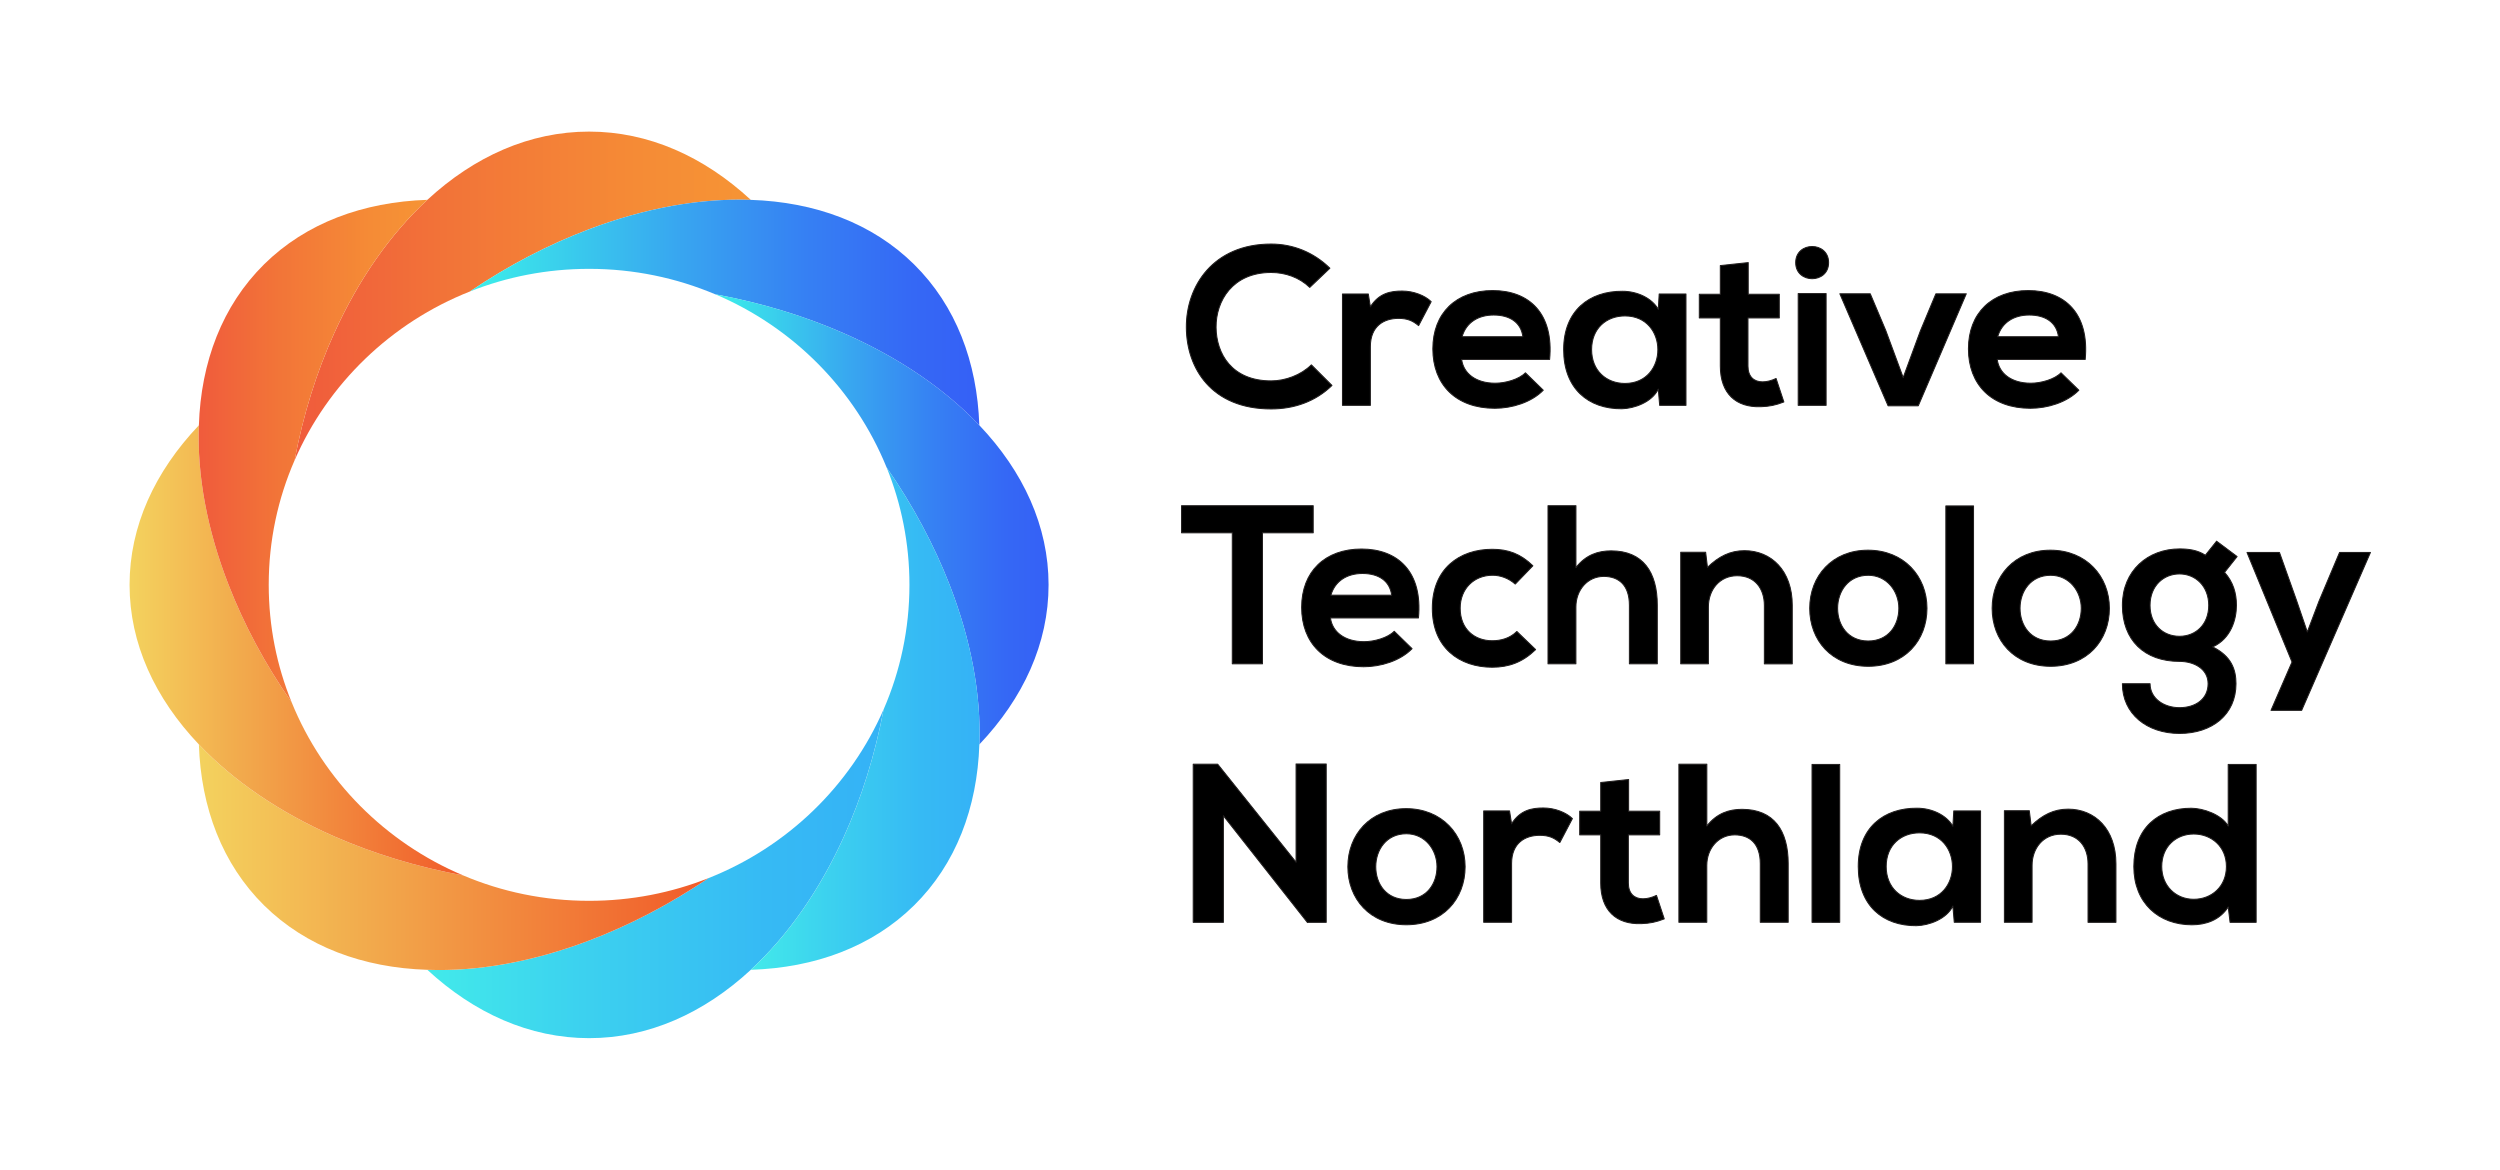 <?xml version="1.0" encoding="UTF-8" standalone="no"?>
<!DOCTYPE svg PUBLIC "-//W3C//DTD SVG 1.1//EN" "http://www.w3.org/Graphics/SVG/1.1/DTD/svg11.dtd">
<!-- Created with Vectornator (http://vectornator.io/) -->
<svg height="100%" stroke-miterlimit="10" style="fill-rule:nonzero;clip-rule:evenodd;stroke-linecap:round;stroke-linejoin:round;" version="1.1" viewBox="0 0 668.657 312.864" width="100%" xml:space="preserve" xmlns="http://www.w3.org/2000/svg" xmlns:xlink="http://www.w3.org/1999/xlink">
<defs>
<linearGradient gradientTransform="matrix(1 0 0 1 -70.317 -145.533)" gradientUnits="userSpaceOnUse" id="LinearGradient" x1="149.11" x2="271.13" y1="224.69" y2="224.69">
<stop offset="0" stop-color="#f05b3c"/>
<stop offset="0.34" stop-color="#f27438"/>
<stop offset="0.75" stop-color="#f58b36"/>
<stop offset="1" stop-color="#f69435"/>
</linearGradient>
<linearGradient gradientTransform="matrix(1 0 0 1 -70.317 -145.533)" gradientUnits="userSpaceOnUse" id="LinearGradient_2" x1="184.61" x2="306.65" y1="379.23" y2="379.23">
<stop offset="0" stop-color="#42eaea"/>
<stop offset="0.34" stop-color="#3cd1ef"/>
<stop offset="0.74" stop-color="#36baf4"/>
<stop offset="1" stop-color="#35b2f6"/>
</linearGradient>
<linearGradient gradientTransform="matrix(1 0 0 1 -70.317 -145.533)" gradientUnits="userSpaceOnUse" id="LinearGradient_3" x1="123.5" x2="259.81" y1="374.81" y2="374.81">
<stop offset="0" stop-color="#f3d25e"/>
<stop offset="1" stop-color="#f15a29"/>
</linearGradient>
<linearGradient gradientTransform="matrix(1 0 0 1 -70.317 -145.533)" gradientUnits="userSpaceOnUse" id="LinearGradient_4" x1="196.01" x2="332.26" y1="229.11" y2="229.11">
<stop offset="0" stop-color="#3cf0ea"/>
<stop offset="0.11" stop-color="#3adbeb"/>
<stop offset="0.41" stop-color="#38a6f0"/>
<stop offset="0.66" stop-color="#3680f3"/>
<stop offset="0.87" stop-color="#3568f5"/>
<stop offset="1" stop-color="#3560f6"/>
</linearGradient>
<linearGradient gradientTransform="matrix(1 0 0 1 -70.317 -145.533)" gradientUnits="userSpaceOnUse" id="LinearGradient_5" x1="104.97" x2="194.21" y1="319.49" y2="319.49">
<stop offset="0" stop-color="#f3d25e"/>
<stop offset="1" stop-color="#f15a29"/>
</linearGradient>
<linearGradient gradientTransform="matrix(1 0 0 1 -70.317 -145.533)" gradientUnits="userSpaceOnUse" id="LinearGradient_6" x1="261.62" x2="350.77" y1="284.45" y2="284.45">
<stop offset="0" stop-color="#3cf0ea"/>
<stop offset="0.11" stop-color="#3adbeb"/>
<stop offset="0.41" stop-color="#38a6f0"/>
<stop offset="0.66" stop-color="#3680f3"/>
<stop offset="0.87" stop-color="#3568f5"/>
<stop offset="1" stop-color="#3560f6"/>
</linearGradient>
<linearGradient gradientTransform="matrix(1 0 0 1 -70.317 -145.533)" gradientUnits="userSpaceOnUse" id="LinearGradient_7" x1="123.44" x2="184.61" y1="266.19" y2="266.19">
<stop offset="0" stop-color="#f05b3c"/>
<stop offset="0.34" stop-color="#f27438"/>
<stop offset="0.75" stop-color="#f58b36"/>
<stop offset="1" stop-color="#f69435"/>
</linearGradient>
<linearGradient gradientTransform="matrix(1 0 0 1 -70.317 -145.533)" gradientUnits="userSpaceOnUse" id="LinearGradient_8" x1="271.13" x2="332.32" y1="337.73" y2="337.73">
<stop offset="0" stop-color="#42eaea"/>
<stop offset="0.34" stop-color="#3cd1ef"/>
<stop offset="0.74" stop-color="#36baf4"/>
<stop offset="1" stop-color="#35b2f6"/>
</linearGradient>
</defs>
<g id="Untitled">
<g opacity="1">
<g opacity="1">
<path d="M356.243 103.097C351.843 107.387 346.153 109.377 339.983 109.377C324.093 109.377 317.363 98.567 317.303 87.567C317.243 76.507 324.513 65.277 339.983 65.277C345.793 65.277 351.293 67.447 355.693 71.737L350.313 76.867C347.503 74.147 343.713 72.877 339.983 72.877C329.653 72.877 325.193 80.487 325.253 87.557C325.313 94.567 329.413 101.877 339.983 101.877C343.713 101.877 347.933 100.367 350.743 97.587L356.243 103.087L356.243 103.097Z" fill="#000000" fill-rule="nonzero" opacity="1" stroke="#221f1f" stroke-linecap="butt" stroke-linejoin="miter" stroke-width="0.28"/>
<path d="M365.973 78.637L366.523 82.077C368.843 78.387 371.963 77.847 375.023 77.847C378.083 77.847 381.133 79.057 382.783 80.687L379.423 87.087C377.893 85.817 376.493 85.157 374.043 85.157C370.133 85.157 366.523 87.207 366.523 92.707L366.523 108.417L359.063 108.417L359.063 78.637C359.063 78.637 365.973 78.637 365.973 78.637Z" fill="#000000" fill-rule="nonzero" opacity="1" stroke="#221f1f" stroke-linecap="butt" stroke-linejoin="miter" stroke-width="0.28"/>
<path d="M390.933 96.157C391.423 99.847 394.663 102.497 399.923 102.497C402.673 102.497 406.283 101.467 407.993 99.717L412.763 104.367C409.583 107.627 404.393 109.197 399.803 109.197C389.413 109.197 383.233 102.857 383.233 93.307C383.233 83.757 389.463 77.717 399.243 77.717C409.023 77.717 415.623 83.877 414.463 96.137L390.933 96.137L390.933 96.157ZM407.313 90.057C406.823 86.187 403.763 84.257 399.493 84.257C395.453 84.257 392.153 86.187 391.053 90.057C391.053 90.057 407.313 90.057 407.313 90.057Z" fill="#000000" fill-rule="nonzero" opacity="1" stroke="#221f1f" stroke-linecap="butt" stroke-linejoin="miter" stroke-width="0.28"/>
<path d="M443.783 78.637L450.933 78.637L450.933 108.417L443.903 108.417L443.533 104.067C441.823 107.567 437.113 109.267 433.753 109.327C424.833 109.387 418.223 103.947 418.223 93.497C418.223 83.047 425.133 77.847 433.933 77.907C437.963 77.907 441.823 79.777 443.533 82.737L443.773 78.627L443.783 78.637ZM425.693 93.497C425.693 99.177 429.663 102.557 434.613 102.557C446.353 102.557 446.353 84.497 434.613 84.497C429.663 84.497 425.693 87.817 425.693 93.497Z" fill="#000000" fill-rule="nonzero" opacity="1" stroke="#221f1f" stroke-linecap="butt" stroke-linejoin="miter" stroke-width="0.28"/>
<path d="M467.583 70.237L467.583 78.697L475.893 78.697L475.893 85.037L467.513 85.037L467.513 97.907C467.513 100.747 469.103 102.137 471.423 102.137C472.583 102.137 473.933 101.777 475.033 101.227L477.113 107.507C474.973 108.357 473.203 108.717 470.943 108.777C464.403 109.017 460.123 105.337 460.123 97.907L460.123 85.037L454.503 85.037L454.503 78.697L460.123 78.697L460.123 71.027C460.123 71.027 467.583 70.237 467.583 70.237Z" fill="#000000" fill-rule="nonzero" opacity="1" stroke="#221f1f" stroke-linecap="butt" stroke-linejoin="miter" stroke-width="0.28"/>
<path d="M489.083 70.237C489.083 75.977 480.283 75.977 480.283 70.237C480.283 64.497 489.083 64.497 489.083 70.237ZM480.953 78.517L480.953 108.417L488.413 108.417L488.413 78.517L480.953 78.517Z" fill="#000000" fill-rule="nonzero" opacity="1" stroke="#221f1f" stroke-linecap="butt" stroke-linejoin="miter" stroke-width="0.28"/>
<path d="M525.903 78.577L513.063 108.537L504.993 108.537L492.093 78.577L500.223 78.577L504.383 88.427L509.033 100.997L513.613 88.557L517.773 78.587L525.903 78.587L525.903 78.577Z" fill="#000000" fill-rule="nonzero" opacity="1" stroke="#221f1f" stroke-linecap="butt" stroke-linejoin="miter" stroke-width="0.28"/>
<path d="M534.183 96.157C534.673 99.847 537.913 102.497 543.173 102.497C545.923 102.497 549.533 101.467 551.243 99.717L556.013 104.367C552.833 107.627 547.643 109.197 543.053 109.197C532.663 109.197 526.483 102.857 526.483 93.307C526.483 83.757 532.713 77.717 542.493 77.717C552.273 77.717 558.873 83.877 557.713 96.137L534.183 96.137L534.183 96.157ZM550.563 90.057C550.073 86.187 547.013 84.257 542.743 84.257C538.703 84.257 535.403 86.187 534.303 90.057C534.303 90.057 550.563 90.057 550.563 90.057Z" fill="#000000" fill-rule="nonzero" opacity="1" stroke="#221f1f" stroke-linecap="butt" stroke-linejoin="miter" stroke-width="0.28"/>
<path d="M329.593 142.507L316.023 142.507L316.023 135.257L351.233 135.257L351.233 142.507L337.663 142.507L337.663 177.547L329.593 177.547L329.593 142.507Z" fill="#000000" fill-rule="nonzero" opacity="1" stroke="#221f1f" stroke-linecap="butt" stroke-linejoin="miter" stroke-width="0.28"/>
<path d="M355.843 165.287C356.333 168.967 359.573 171.627 364.833 171.627C367.583 171.627 371.193 170.597 372.903 168.847L377.673 173.497C374.493 176.757 369.303 178.327 364.713 178.327C354.323 178.327 348.143 171.987 348.143 162.437C348.143 152.887 354.383 146.847 364.163 146.847C373.943 146.847 380.543 153.007 379.383 165.277L355.853 165.277L355.843 165.287ZM372.223 159.187C371.733 155.317 368.683 153.387 364.403 153.387C360.373 153.387 357.073 155.317 355.963 159.187C355.963 159.187 372.223 159.187 372.223 159.187Z" fill="#000000" fill-rule="nonzero" opacity="1" stroke="#221f1f" stroke-linecap="butt" stroke-linejoin="miter" stroke-width="0.28"/>
<path d="M410.713 173.747C407.233 177.127 403.563 178.457 399.103 178.457C390.363 178.457 383.093 173.257 383.093 162.687C383.093 152.117 390.363 146.917 399.103 146.917C403.383 146.917 406.683 148.127 409.983 151.327L405.273 156.217C403.503 154.647 401.303 153.857 399.223 153.857C394.213 153.857 390.543 157.477 390.543 162.677C390.543 168.357 394.453 171.377 399.103 171.377C401.483 171.377 403.873 170.717 405.703 168.897L410.713 173.727L410.713 173.747Z" fill="#000000" fill-rule="nonzero" opacity="1" stroke="#221f1f" stroke-linecap="butt" stroke-linejoin="miter" stroke-width="0.28"/>
<path d="M421.503 135.257L421.503 151.807C424.193 148.367 427.493 147.337 430.913 147.337C439.473 147.337 443.263 153.077 443.263 161.837L443.263 177.547L435.803 177.547L435.803 161.897C435.803 156.457 432.933 154.167 428.953 154.167C424.553 154.167 421.493 157.857 421.493 162.327L421.493 177.547L414.033 177.547L414.033 135.257L421.493 135.257L421.503 135.257Z" fill="#000000" fill-rule="nonzero" opacity="1" stroke="#221f1f" stroke-linecap="butt" stroke-linejoin="miter" stroke-width="0.28"/>
<path d="M471.903 177.547L471.903 161.957C471.903 157.427 469.393 153.987 464.633 153.987C459.873 153.987 456.933 157.797 456.933 162.327L456.933 177.547L449.533 177.547L449.533 147.707L456.193 147.707L456.683 151.757C459.743 148.797 462.793 147.287 466.583 147.287C473.673 147.287 479.363 152.547 479.363 161.907L479.363 177.557L471.903 177.557L471.903 177.547Z" fill="#000000" fill-rule="nonzero" opacity="1" stroke="#221f1f" stroke-linecap="butt" stroke-linejoin="miter" stroke-width="0.28"/>
<path d="M515.393 162.687C515.393 171.267 509.463 178.207 499.683 178.207C489.903 178.207 484.033 171.257 484.033 162.687C484.033 154.117 490.023 147.157 499.623 147.157C509.223 147.157 515.393 154.167 515.393 162.687ZM491.493 162.687C491.493 167.217 494.243 171.447 499.683 171.447C505.123 171.447 507.873 167.217 507.873 162.687C507.873 158.157 504.693 153.867 499.683 153.867C494.303 153.867 491.493 158.217 491.493 162.687Z" fill="#000000" fill-rule="nonzero" opacity="1" stroke="#221f1f" stroke-linecap="butt" stroke-linejoin="miter" stroke-width="0.28"/>
<path d="M527.843 135.317L527.843 177.547L520.443 177.547L520.443 135.317L527.843 135.317Z" fill="#000000" fill-rule="nonzero" opacity="1" stroke="#221f1f" stroke-linecap="butt" stroke-linejoin="miter" stroke-width="0.28"/>
<path d="M564.183 162.687C564.183 171.267 558.253 178.207 548.473 178.207C538.693 178.207 532.823 171.257 532.823 162.687C532.823 154.117 538.813 147.157 548.413 147.157C558.013 147.157 564.183 154.167 564.183 162.687ZM540.283 162.687C540.283 167.217 543.033 171.447 548.473 171.447C553.913 171.447 556.663 167.217 556.663 162.687C556.663 158.157 553.483 153.867 548.473 153.867C543.093 153.867 540.283 158.217 540.283 162.687Z" fill="#000000" fill-rule="nonzero" opacity="1" stroke="#221f1f" stroke-linecap="butt" stroke-linejoin="miter" stroke-width="0.28"/>
<path d="M592.843 144.747L598.343 148.857L594.983 153.087C597.303 155.687 598.163 158.647 598.163 161.907C598.163 165.597 596.753 170.787 591.803 173.027C596.813 175.507 598.043 179.067 598.043 182.877C598.043 191.097 591.683 196.167 582.943 196.167C574.203 196.167 567.663 190.907 567.663 182.877L575.063 182.877C575.063 186.747 578.673 189.277 582.943 189.277C587.213 189.277 590.583 186.977 590.583 182.877C590.583 178.777 586.673 176.897 582.943 176.897C573.533 176.897 567.663 171.217 567.663 161.917C567.663 152.617 574.513 146.817 582.943 146.817C585.323 146.817 587.773 147.117 589.853 148.507L592.853 144.757L592.843 144.747ZM575.053 161.907C575.053 167.107 578.593 170.187 582.933 170.187C587.273 170.187 590.753 167.047 590.753 161.907C590.753 156.767 587.213 153.507 582.933 153.507C578.653 153.507 575.053 156.707 575.053 161.907Z" fill="#000000" fill-rule="nonzero" opacity="1" stroke="#221f1f" stroke-linecap="butt" stroke-linejoin="miter" stroke-width="0.28"/>
<path d="M634.003 147.767L615.603 189.997L607.413 189.997L613.033 177.067L600.993 147.767L609.673 147.767L614.253 160.637L617.123 169.037L620.243 160.817L625.743 147.767L633.993 147.767L634.003 147.767Z" fill="#000000" fill-rule="nonzero" opacity="1" stroke="#221f1f" stroke-linecap="butt" stroke-linejoin="miter" stroke-width="0.28"/>
<path d="M346.643 204.337L354.713 204.337L354.713 246.687L349.703 246.687L349.703 246.747L327.213 218.177L327.213 246.687L319.143 246.687L319.143 204.397L325.683 204.397L346.653 230.617L346.653 204.337L346.643 204.337Z" fill="#000000" fill-rule="nonzero" opacity="1" stroke="#221f1f" stroke-linecap="butt" stroke-linejoin="miter" stroke-width="0.28"/>
<path d="M391.863 231.817C391.863 240.397 385.933 247.337 376.153 247.337C366.373 247.337 360.503 240.387 360.503 231.817C360.503 223.247 366.493 216.287 376.093 216.287C385.693 216.287 391.863 223.297 391.863 231.817ZM367.963 231.817C367.963 236.347 370.713 240.577 376.153 240.577C381.593 240.577 384.343 236.347 384.343 231.817C384.343 227.287 381.163 222.997 376.153 222.997C370.773 222.997 367.963 227.347 367.963 231.817Z" fill="#000000" fill-rule="nonzero" opacity="1" stroke="#221f1f" stroke-linecap="butt" stroke-linejoin="miter" stroke-width="0.28"/>
<path d="M403.743 216.897L404.293 220.337C406.613 216.657 409.733 216.107 412.793 216.107C415.853 216.107 418.903 217.317 420.553 218.947L417.193 225.347C415.663 224.077 414.263 223.417 411.813 223.417C407.903 223.417 404.293 225.467 404.293 230.967L404.293 246.677L396.833 246.677L396.833 216.897C396.833 216.897 403.743 216.897 403.743 216.897Z" fill="#000000" fill-rule="nonzero" opacity="1" stroke="#221f1f" stroke-linecap="butt" stroke-linejoin="miter" stroke-width="0.28"/>
<path d="M435.593 208.497L435.593 216.957L443.903 216.957L443.903 223.297L435.523 223.297L435.523 236.167C435.523 239.007 437.113 240.397 439.433 240.397C440.593 240.397 441.943 240.037 443.043 239.487L445.123 245.767C442.983 246.617 441.213 246.977 438.953 247.037C432.413 247.277 428.133 243.597 428.133 236.167L428.133 223.297L422.513 223.297L422.513 216.957L428.133 216.957L428.133 209.287C428.133 209.287 435.593 208.497 435.593 208.497Z" fill="#000000" fill-rule="nonzero" opacity="1" stroke="#221f1f" stroke-linecap="butt" stroke-linejoin="miter" stroke-width="0.28"/>
<path d="M456.513 204.387L456.513 220.937C459.203 217.497 462.503 216.467 465.923 216.467C474.483 216.467 478.273 222.207 478.273 230.967L478.273 246.677L470.813 246.677L470.813 231.027C470.813 225.587 467.943 223.297 463.963 223.297C459.563 223.297 456.503 226.987 456.503 231.457L456.503 246.677L449.043 246.677L449.043 204.387L456.503 204.387L456.513 204.387Z" fill="#000000" fill-rule="nonzero" opacity="1" stroke="#221f1f" stroke-linecap="butt" stroke-linejoin="miter" stroke-width="0.28"/>
<path d="M492.053 204.457L492.053 246.687L484.653 246.687L484.653 204.457L492.053 204.457Z" fill="#000000" fill-rule="nonzero" opacity="1" stroke="#221f1f" stroke-linecap="butt" stroke-linejoin="miter" stroke-width="0.28"/>
<path d="M522.573 216.897L529.723 216.897L529.723 246.677L522.693 246.677L522.323 242.327C520.613 245.827 515.903 247.527 512.543 247.587C503.623 247.647 497.013 242.207 497.013 231.757C497.013 221.307 503.923 216.107 512.723 216.167C516.763 216.167 520.613 218.037 522.323 220.997L522.563 216.887L522.573 216.897ZM504.483 231.757C504.483 237.437 508.453 240.817 513.403 240.817C525.143 240.817 525.143 222.757 513.403 222.757C508.453 222.757 504.483 226.077 504.483 231.757Z" fill="#000000" fill-rule="nonzero" opacity="1" stroke="#221f1f" stroke-linecap="butt" stroke-linejoin="miter" stroke-width="0.28"/>
<path d="M558.473 246.677L558.473 231.087C558.473 226.557 555.963 223.117 551.203 223.117C546.443 223.117 543.503 226.927 543.503 231.457L543.503 246.677L536.103 246.677L536.103 216.837L542.763 216.837L543.253 220.887C546.313 217.927 549.363 216.417 553.153 216.417C560.243 216.417 565.933 221.677 565.933 231.037L565.933 246.687L558.473 246.687L558.473 246.677Z" fill="#000000" fill-rule="nonzero" opacity="1" stroke="#221f1f" stroke-linecap="butt" stroke-linejoin="miter" stroke-width="0.28"/>
<path d="M603.433 204.457L603.433 246.687L596.463 246.687L595.973 242.577C593.653 246.137 589.923 247.347 586.253 247.347C577.393 247.347 570.723 241.547 570.723 231.767C570.723 221.497 577.263 216.177 586.063 216.177C589.243 216.177 594.193 217.867 595.963 220.947L595.963 204.457L603.423 204.457L603.433 204.457ZM578.183 231.767C578.183 236.967 581.973 240.527 586.743 240.527C591.513 240.527 595.483 237.147 595.483 231.767C595.483 226.387 591.443 223.067 586.743 223.067C582.043 223.067 578.183 226.387 578.183 231.767Z" fill="#000000" fill-rule="nonzero" opacity="1" stroke="#221f1f" stroke-linecap="butt" stroke-linejoin="miter" stroke-width="0.28"/>
</g>
<path d="M200.813 53.457C187.263 52.977 172.473 55.657 157.563 61.307C146.883 65.347 136.093 70.897 125.693 77.957C104.633 86.277 87.703 102.607 78.793 123.117C81.103 110.907 84.693 99.467 89.363 89.167C95.863 74.797 104.373 62.607 114.293 53.457C126.843 41.857 141.663 35.197 157.563 35.197C173.463 35.197 188.263 41.857 200.813 53.457Z" fill="url(#LinearGradient)" fill-rule="nonzero" opacity="1" stroke="none"/>
<path d="M236.333 189.727C234.023 201.937 230.413 213.377 225.743 223.697C219.243 238.067 210.733 250.237 200.813 259.387C188.263 270.987 173.443 277.667 157.563 277.667C141.683 277.667 126.843 270.987 114.293 259.387C127.843 259.887 142.643 257.207 157.563 251.557C168.243 247.517 179.053 241.927 189.493 234.867C210.513 226.547 227.413 210.237 236.333 189.727Z" fill="url(#LinearGradient_2)" fill-rule="nonzero" opacity="1" stroke="none"/>
<path d="M189.493 234.867C179.043 241.927 168.243 247.517 157.563 251.557C142.633 257.217 127.833 259.897 114.293 259.387C97.133 258.847 81.853 253.207 70.643 242.167C59.453 231.107 53.743 216.027 53.193 199.107C62.473 208.887 74.803 217.287 89.373 223.697C99.863 228.287 111.473 231.867 123.893 234.147C134.233 238.527 145.613 240.937 157.563 240.937C168.863 240.937 179.623 238.777 189.493 234.867Z" fill="url(#LinearGradient_3)" fill-rule="nonzero" opacity="1" stroke="none"/>
<path d="M261.943 113.757C252.663 103.977 240.303 95.577 225.743 89.167C215.293 84.557 203.683 80.997 191.303 78.717C180.943 74.337 169.543 71.907 157.563 71.907C146.313 71.907 135.543 74.047 125.693 77.957C136.093 70.897 146.883 65.347 157.563 61.307C172.473 55.647 187.263 52.967 200.813 53.457C217.973 54.027 233.253 59.637 244.463 70.697C255.673 81.757 261.363 96.837 261.933 113.757L261.943 113.757Z" fill="url(#LinearGradient_4)" fill-rule="nonzero" opacity="1" stroke="none"/>
<path d="M123.893 234.147C111.473 231.867 99.863 228.287 89.373 223.697C74.803 217.287 62.473 208.887 53.193 199.107C41.433 186.727 34.653 172.107 34.653 156.417C34.653 140.727 41.423 126.127 53.193 113.747C52.683 127.107 55.403 141.707 61.133 156.417C65.233 166.957 70.853 177.597 78.013 187.857C86.463 208.657 103.043 225.367 123.893 234.147Z" fill="url(#LinearGradient_5)" fill-rule="nonzero" opacity="1" stroke="none"/>
<path d="M261.943 199.107C262.433 185.747 259.713 171.127 253.983 156.417C249.883 145.907 244.263 135.267 237.123 124.997C228.673 104.217 212.113 87.507 191.303 78.707C203.683 80.987 215.293 84.547 225.743 89.157C240.313 95.567 252.663 103.967 261.943 113.747C273.703 126.127 280.453 140.747 280.453 156.417C280.453 172.087 273.703 186.727 261.943 199.107Z" fill="url(#LinearGradient_6)" fill-rule="nonzero" opacity="1" stroke="none"/>
<path d="M114.293 53.457C104.373 62.607 95.863 74.797 89.363 89.167C84.693 99.477 81.103 110.907 78.793 123.117C74.333 133.337 71.873 144.607 71.873 156.417C71.873 167.537 74.043 178.137 78.013 187.857C70.853 177.597 65.233 166.957 61.133 156.417C55.403 141.717 52.683 127.117 53.193 113.747C53.743 96.827 59.453 81.747 70.643 70.687C81.853 59.627 97.143 54.017 114.293 53.447L114.293 53.457Z" fill="url(#LinearGradient_7)" fill-rule="nonzero" opacity="1" stroke="none"/>
<path d="M261.943 199.107C261.373 216.027 255.683 231.107 244.473 242.167C233.263 253.207 217.973 258.837 200.823 259.387C210.743 250.237 219.253 238.067 225.753 223.697C230.423 213.367 234.033 201.937 236.343 189.727C240.783 179.507 243.243 168.257 243.243 156.427C243.243 145.327 241.073 134.727 237.133 125.007C244.263 135.267 249.893 145.907 253.993 156.427C259.723 171.127 262.443 185.747 261.953 199.117L261.943 199.107Z" fill="url(#LinearGradient_8)" fill-rule="nonzero" opacity="1" stroke="none"/>
</g>
</g>
</svg>
